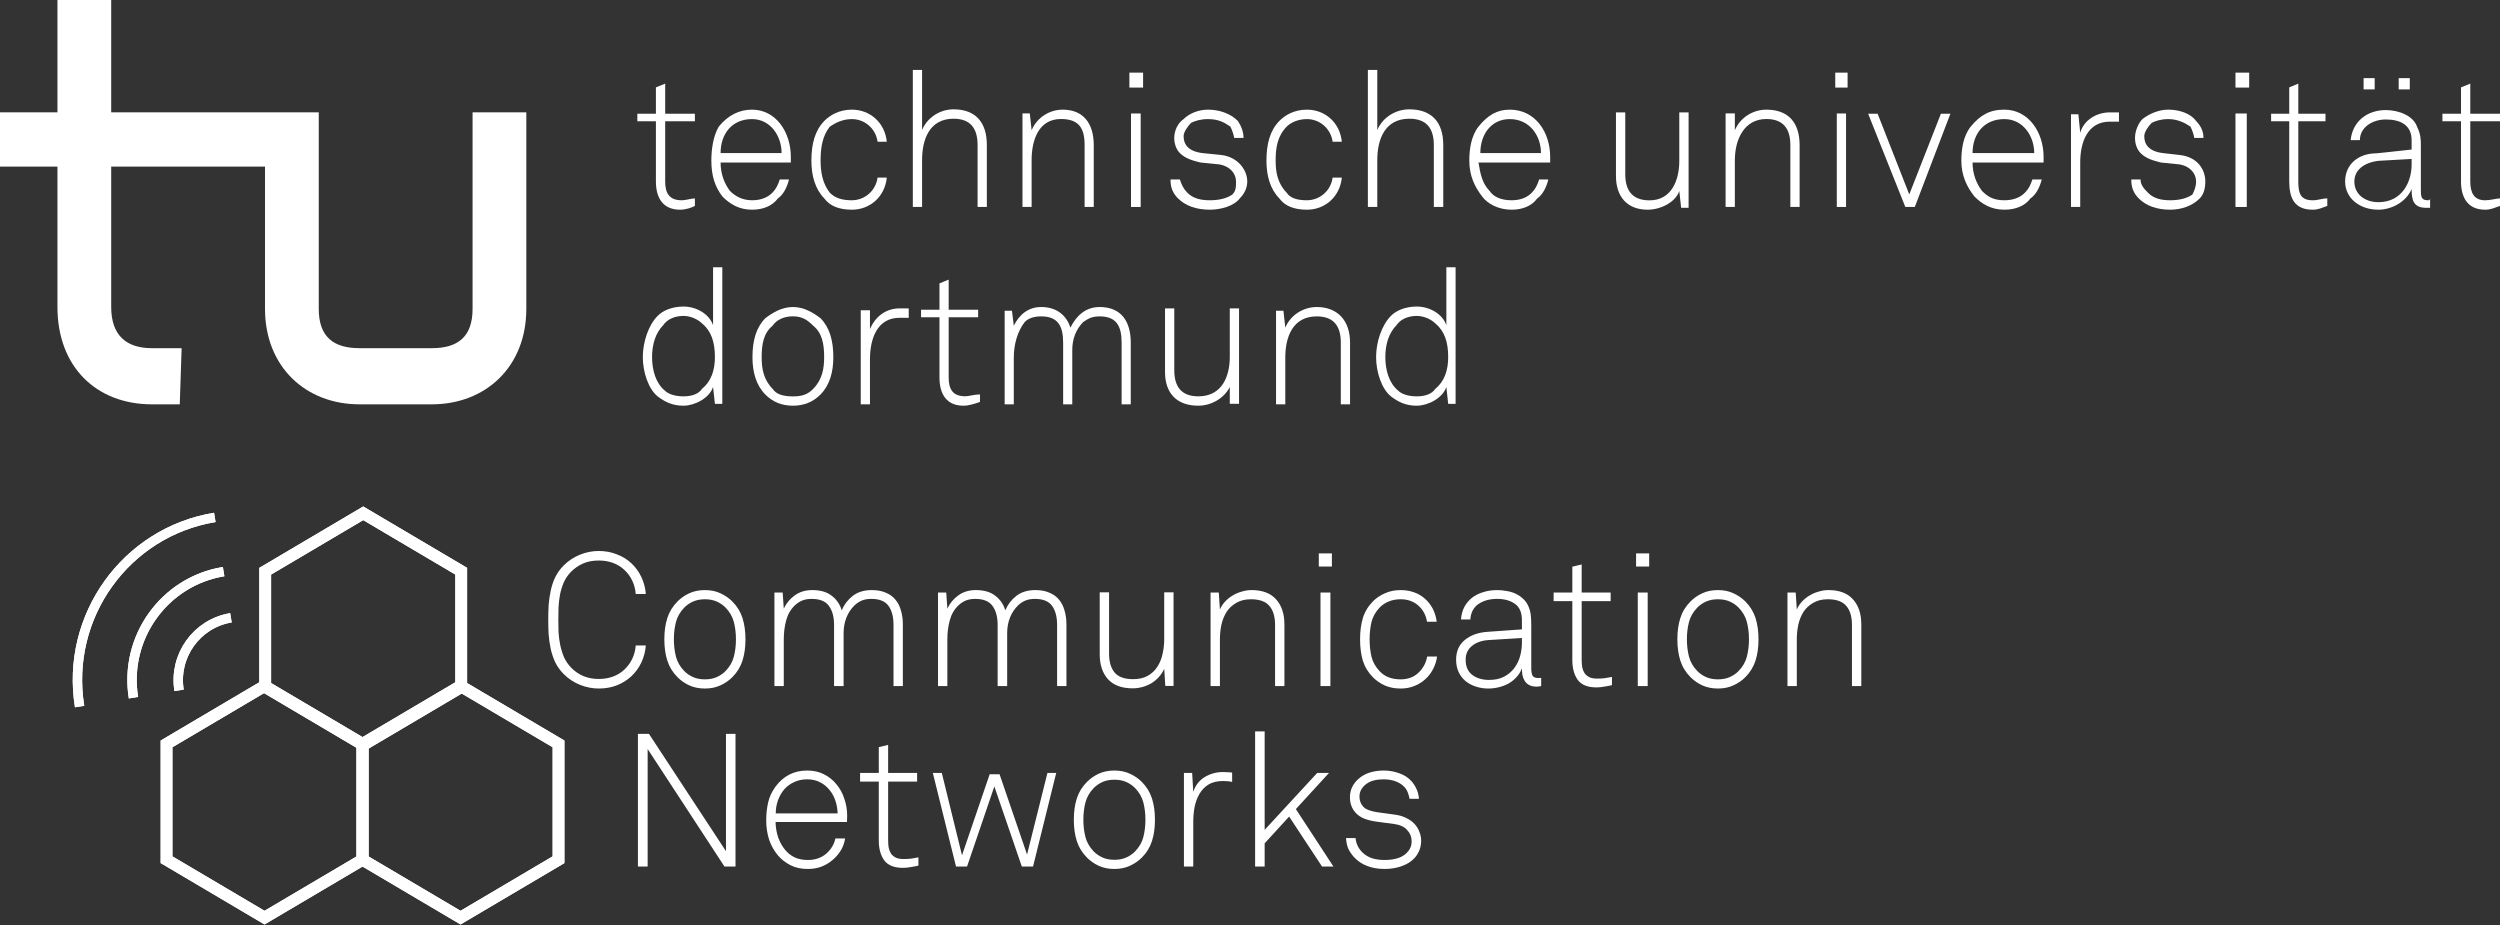 <?xml version="1.0" encoding="UTF-8" standalone="no"?>
<svg
   xmlns:dc="http://purl.org/dc/elements/1.1/"
   xmlns:cc="http://creativecommons.org/ns#"
   xmlns:rdf="http://www.w3.org/1999/02/22-rdf-syntax-ns#"
   xmlns:svg="http://www.w3.org/2000/svg"
   xmlns="http://www.w3.org/2000/svg"
   xmlns:sodipodi="http://sodipodi.sourceforge.net/DTD/sodipodi-0.dtd"
   xmlns:inkscape="http://www.inkscape.org/namespaces/inkscape"
   width="1824"
   height="675"
   overflow="hidden"
   version="1.1"
   id="svg89"
   sodipodi:docname="tudo_cn_2.svg"
   inkscape:version="1.0.2-2 (e86c870879, 2021-01-15)">
  <rect width="100%" height="100%" fill="#333333" stroke="none"/>
  <sodipodi:namedview
     pagecolor="#ffffff"
     bordercolor="#666666"
     borderopacity="1"
     objecttolerance="10"
     gridtolerance="10"
     guidetolerance="10"
     inkscape:pageopacity="0"
     inkscape:pageshadow="2"
     inkscape:window-width="3840"
     inkscape:window-height="2054"
     id="namedview91"
     showgrid="false"
     inkscape:zoom="1.3991228"
     inkscape:cx="526.50717"
     inkscape:cy="426.69029"
     inkscape:window-x="-11"
     inkscape:window-y="-11"
     inkscape:window-maximized="1"
     inkscape:current-layer="g87" />
  <defs
     id="defs5">
    <clipPath
       id="clip0">
      <rect
         x="218"
         y="1455"
         width="1824"
         height="675"
         id="rect2" />
    </clipPath>
  </defs>
  <g
     clip-path="url(#clip0)"
     transform="translate(-218 -1455)"
     id="g87">
    <path
       d="M339.5 2082.25 339.5 1997.75 411 1955.5 482.5 1997.75 482.5 2082.25 411 2124.5 339.5 2082.25Z"
       stroke="#FFFFFF"
       stroke-width="8.594"
       stroke-miterlimit="8"
       fill="none"
       fill-rule="evenodd"
       id="path9" />
    <path
       d="M411.5 1956.25 411.5 1871.75 483 1829.5 554.5 1871.75 554.5 1956.25 483 1998.5 411.5 1956.25Z"
       stroke="#FFFFFF"
       stroke-width="8.594"
       stroke-miterlimit="8"
       fill="none"
       fill-rule="evenodd"
       id="path11" />
    <path
       d="M482.5 2082.25 482.5 1997.75 554 1955.5 625.5 1997.75 625.5 2082.25 554 2124.5 482.5 2082.25Z"
       stroke="#FFFFFF"
       stroke-width="8.594"
       stroke-miterlimit="8"
       fill="none"
       fill-rule="evenodd"
       id="path13" />
    <path
       d="M315.382 1964.04C308.294 1920.36 337.74 1879.17 381.153 1872.04M348.656 1958.68C344.578 1933.55 361.521 1909.85 386.5 1905.75M276.079 1970.5C265.447 1904.98 309.617 1843.2 374.736 1832.5"
       stroke="#FFFFFF"
       stroke-width="6.875"
       stroke-miterlimit="8"
       fill="none"
       fill-rule="evenodd"
       id="path15" />
    <path
       d="m 689.196,1925.95 c -0.363,4.46 -1.454,8.6 -3.273,12.42 -1.818,3.82 -4.228,7.15 -7.229,9.97 -3,2.82 -6.546,5.05 -10.638,6.69 -4.001,1.54 -8.411,2.32 -13.23,2.32 -4.638,0 -9.229,-0.91 -13.776,-2.73 -4.455,-1.82 -8.365,-4.42 -11.73,-7.78 -2.636,-2.64 -4.727,-5.56 -6.273,-8.74 -1.455,-3.19 -2.546,-6.46 -3.274,-9.83 -0.727,-3.46 -1.227,-6.97 -1.5,-10.51 -0.182,-3.65 -0.273,-7.2 -0.273,-10.65 0,-3.46 0.091,-6.97 0.273,-10.52 0.273,-3.55 0.773,-7.05 1.5,-10.51 0.728,-3.46 1.819,-6.74 3.274,-9.83 1.546,-3.19 3.637,-6.1 6.273,-8.74 3.365,-3.37 7.275,-5.96 11.73,-7.78 4.547,-1.82 9.138,-2.73 13.776,-2.73 4.819,0 9.229,0.82 13.23,2.46 4.092,1.54 7.638,3.73 10.638,6.55 3.001,2.82 5.411,6.14 7.229,9.97 1.819,3.82 2.91,7.96 3.273,12.42 h -7.364 c -0.274,-3.55 -1.137,-6.83 -2.592,-9.83 -1.455,-3 -3.364,-5.6 -5.728,-7.78 -2.273,-2.19 -5.001,-3.87 -8.184,-5.05 -3.182,-1.19 -6.683,-1.78 -10.502,-1.78 -4.365,0 -8.184,0.73 -11.457,2.19 -3.274,1.45 -6.228,3.5 -8.865,6.14 -2.183,2.28 -3.91,4.82 -5.184,7.65 -1.181,2.82 -2.091,5.78 -2.727,8.87 -0.546,3 -0.909,6.1 -1.091,9.28 -0.091,3.1 -0.137,6.1 -0.137,9.02 0,2.91 0.046,5.96 0.137,9.14 0.182,3.1 0.591,6.19 1.227,9.29 0.637,3.09 1.546,6.05 2.728,8.87 1.273,2.82 3,5.37 5.183,7.65 5.365,5.55 12.093,8.33 20.186,8.33 3.819,0 7.32,-0.6 10.502,-1.78 3.183,-1.18 5.911,-2.87 8.184,-5.05 2.364,-2.19 4.273,-4.78 5.728,-7.78 1.455,-3.01 2.318,-6.28 2.592,-9.83 z m 72.702,-4.51 c 0,5.83 -0.726,11.01 -2.183,15.57 -1.451,4.55 -3.953,8.6 -7.499,12.15 -2.364,2.36 -5.228,4.32 -8.593,5.87 -3.273,1.54 -7.047,2.32 -11.32,2.32 -4.274,0 -8.093,-0.78 -11.457,-2.32 -3.274,-1.55 -6.092,-3.51 -8.456,-5.87 -3.546,-3.55 -6.047,-7.6 -7.502,-12.15 -1.455,-4.56 -2.182,-9.74 -2.182,-15.57 0,-5.82 0.727,-11.01 2.182,-15.56 1.455,-4.55 3.956,-8.6 7.502,-12.15 2.364,-2.37 5.182,-4.33 8.456,-5.87 3.364,-1.55 7.183,-2.33 11.457,-2.33 4.273,0 8.047,0.78 11.32,2.33 3.365,1.54 6.229,3.5 8.593,5.87 3.546,3.55 6.048,7.6 7.499,12.15 1.457,4.55 2.183,9.74 2.183,15.56 z m -6.954,0 c 0,-4.46 -0.5,-8.65 -1.501,-12.56 -1,-3.91 -3.045,-7.46 -6.137,-10.65 -1.819,-1.82 -3.955,-3.28 -6.411,-4.37 -2.454,-1.09 -5.319,-1.64 -8.592,-1.64 -3.274,0 -6.138,0.55 -8.593,1.64 -2.455,1.09 -4.591,2.55 -6.41,4.37 -3.092,3.19 -5.138,6.74 -6.138,10.65 -1,3.91 -1.5,8.1 -1.5,12.56 0,4.46 0.5,8.65 1.5,12.56 1,3.92 3.046,7.47 6.138,10.65 1.819,1.82 3.955,3.28 6.41,4.37 2.455,1.09 5.319,1.64 8.593,1.64 3.273,0 6.138,-0.55 8.592,-1.64 2.456,-1.09 4.592,-2.55 6.411,-4.37 3.092,-3.18 5.137,-6.73 6.137,-10.65 1.001,-3.91 1.501,-8.1 1.501,-12.56 z m 114.966,34.13 v -44.64 c 0,-5.92 -1.227,-10.56 -3.682,-13.93 -2.455,-3.37 -6.64,-5.05 -12.549,-5.05 -2.639,0 -4.958,0.41 -6.956,1.23 -1.909,0.82 -3.638,1.96 -5.182,3.41 -2.641,2.55 -4.638,5.56 -6.002,9.01 -1.363,3.46 -2.045,7.24 -2.045,11.34 v 38.63 h -6.956 v -44.64 c 0,-5.92 -1.277,-10.56 -3.819,-13.93 -2.455,-3.37 -6.64,-5.05 -12.548,-5.05 -2.641,0 -4.959,0.41 -6.956,1.23 -1.91,0.82 -3.639,1.96 -5.183,3.41 -3.094,2.92 -5.232,6.56 -6.41,10.93 -1.184,4.36 -1.773,9.01 -1.773,13.92 v 34.13 h -6.82 v -68.26 h 6.001 l 0.819,11.74 c 1.816,-3.91 4.5,-7.14 8.046,-9.69 3.547,-2.55 7.775,-3.83 12.685,-3.83 6.001,0 10.726,1.37 14.185,4.1 3.546,2.64 6.001,6.19 7.365,10.65 1.816,-4.28 4.501,-7.78 8.047,-10.51 3.634,-2.83 8.271,-4.24 13.912,-4.24 3.999,0 7.409,0.64 10.229,1.92 2.908,1.18 5.271,2.91 7.092,5.18 1.817,2.19 3.137,4.83 3.956,7.92 0.906,3.01 1.364,6.33 1.364,9.97 v 45.05 z m 119.343,0 v -44.64 c 0,-5.92 -1.227,-10.56 -3.683,-13.93 -2.455,-3.37 -6.639,-5.05 -12.548,-5.05 -2.64,0 -4.959,0.41 -6.956,1.23 -1.909,0.82 -3.638,1.96 -5.183,3.41 -2.64,2.55 -4.637,5.56 -6.001,9.01 -1.363,3.46 -2.046,7.24 -2.046,11.34 v 38.63 h -6.956 v -44.64 c 0,-5.92 -1.276,-10.56 -3.818,-13.93 -2.456,-3.37 -6.64,-5.05 -12.549,-5.05 -2.64,0 -4.958,0.41 -6.955,1.23 -1.91,0.82 -3.64,1.96 -5.184,3.41 -3.093,2.92 -5.231,6.56 -6.41,10.93 -1.183,4.36 -1.773,9.01 -1.773,13.92 v 34.13 h -6.82 v -68.26 h 6.002 l 0.818,11.74 c 1.817,-3.91 4.501,-7.14 8.047,-9.69 3.547,-2.55 7.774,-3.83 12.684,-3.83 6.002,0 10.726,1.37 14.185,4.1 3.546,2.64 6.001,6.19 7.365,10.65 1.817,-4.28 4.501,-7.78 8.047,-10.51 3.634,-2.83 8.272,-4.24 13.913,-4.24 3.999,0 7.408,0.64 10.229,1.92 2.908,1.18 5.27,2.91 7.092,5.18 1.817,2.19 3.137,4.83 3.956,7.92 0.906,3.01 1.364,6.33 1.364,9.97 v 45.05 z m 78.967,-0.13 -0.81,-12.43 c -1.01,2.19 -2.32,4.19 -3.96,6.01 -1.55,1.73 -3.37,3.23 -5.46,4.51 -2,1.18 -4.18,2.09 -6.54,2.73 -2.37,0.63 -4.73,0.95 -7.09,0.95 -7.92,0 -13.92,-2.23 -18.01,-6.69 -4,-4.46 -6,-10.56 -6,-18.29 v -45.06 h 6.82 v 44.65 c 0,6 1.36,10.65 4.09,13.92 2.73,3.19 7.23,4.78 13.5,4.78 4.18,0 7.73,-0.82 10.64,-2.46 2.91,-1.63 5.23,-3.82 6.96,-6.55 1.82,-2.73 3.09,-5.82 3.82,-9.28 0.82,-3.55 1.23,-7.19 1.23,-10.93 v -34.13 h 6.81 v 68.27 z m 80.07,0.13 v -44.64 c 0,-6.01 -1.37,-10.61 -4.1,-13.79 -2.72,-3.28 -7.22,-4.92 -13.5,-4.92 -4.18,0 -7.73,0.87 -10.64,2.6 -2.91,1.64 -5.27,3.82 -7.09,6.55 -1.73,2.73 -3,5.87 -3.82,9.42 -0.73,3.46 -1.09,7.01 -1.09,10.65 v 34.13 h -6.82 v -68.26 h 6 l 0.82,12.42 c 0.91,-2.18 2.18,-4.14 3.82,-5.87 1.64,-1.73 3.45,-3.18 5.45,-4.37 2.09,-1.27 4.32,-2.23 6.69,-2.86 2.36,-0.73 4.72,-1.1 7.09,-1.1 7.91,0 13.86,2.23 17.87,6.69 4.09,4.46 6.14,10.56 6.14,18.3 v 45.05 z m 31.91,-87.24 v -9.56 h 9.55 v 9.56 z m 1.23,87.24 v -68.26 h 7.23 v 68.26 z M 1266.5,1934 c -0.45,3.28 -1.45,6.37 -3,9.29 -1.45,2.82 -3.36,5.27 -5.73,7.37 -2.27,2.09 -4.95,3.73 -8.04,4.91 -3,1.19 -6.28,1.78 -9.82,1.78 -4.27,0 -8.09,-0.73 -11.46,-2.19 -3.36,-1.54 -6.23,-3.5 -8.59,-5.87 -3.55,-3.55 -6.05,-7.6 -7.5,-12.15 -1.37,-4.64 -2.05,-9.87 -2.05,-15.7 0,-5.82 0.68,-11.01 2.05,-15.56 1.45,-4.64 3.95,-8.74 7.5,-12.29 2.36,-2.37 5.23,-4.28 8.59,-5.73 3.37,-1.55 7.19,-2.33 11.46,-2.33 3.54,0 6.82,0.55 9.82,1.64 3.09,1.09 5.77,2.69 8.04,4.78 2.28,2 4.14,4.42 5.6,7.24 1.45,2.82 2.41,5.96 2.86,9.42 h -7.09 c -0.73,-4.74 -2.82,-8.65 -6.28,-11.74 -3.45,-3.1 -7.77,-4.65 -12.95,-4.65 -3.28,0 -6.18,0.55 -8.73,1.64 -2.46,1 -4.59,2.41 -6.41,4.23 -3.09,3.19 -5.14,6.79 -6.14,10.79 -0.91,3.91 -1.36,8.1 -1.36,12.56 0,4.46 0.45,8.69 1.36,12.7 1,4 3.05,7.6 6.14,10.78 3.64,3.83 8.68,5.74 15.14,5.74 5.27,0 9.59,-1.6 12.95,-4.78 3.46,-3.28 5.6,-7.24 6.41,-11.88 z m 75.94,21.57 c -0.82,0.19 -1.36,0.28 -1.64,0.28 -0.27,0.09 -0.82,0.13 -1.63,0.13 -2.1,0 -3.87,-0.36 -5.32,-1.09 -1.37,-0.73 -2.46,-1.68 -3.28,-2.87 -0.81,-1.27 -1.41,-2.68 -1.77,-4.23 -0.27,-1.64 -0.41,-3.37 -0.41,-5.19 -0.91,2.46 -2.23,4.6 -3.95,6.42 -1.64,1.82 -3.55,3.37 -5.73,4.64 -2.18,1.18 -4.55,2.1 -7.1,2.73 -2.54,0.64 -5.13,0.96 -7.77,0.96 -3.27,0 -6.37,-0.5 -9.27,-1.5 -2.82,-0.91 -5.32,-2.28 -7.51,-4.1 -2.09,-1.82 -3.73,-4 -4.91,-6.55 -1.18,-2.64 -1.77,-5.6 -1.77,-8.88 0,-6.1 2.09,-10.87 6.27,-14.33 4.28,-3.55 9.83,-5.56 16.64,-6.01 l 25.1,-1.78 v -6.68 c 0,-5.65 -1.73,-9.65 -5.18,-12.02 -3.37,-2.37 -7.64,-3.55 -12.82,-3.55 -5.46,0 -10.01,1.23 -13.64,3.69 -3.64,2.45 -5.64,6.23 -6,11.33 h -6.82 c 0.27,-3.46 1.09,-6.51 2.45,-9.15 1.45,-2.64 3.32,-4.87 5.59,-6.69 2.37,-1.82 5.09,-3.18 8.19,-4.09 3.09,-1 6.5,-1.51 10.23,-1.51 2.27,0 4.59,0.23 6.95,0.69 2.37,0.36 4.59,1.04 6.69,2.04 2.09,1.01 3.95,2.33 5.59,3.96 1.64,1.55 2.91,3.51 3.82,5.87 0.82,2.1 1.31,4.24 1.5,6.42 0.18,2.19 0.27,4.42 0.27,6.69 v 31.13 c 0,2.37 0.27,4.19 0.82,5.46 0.63,1.27 2.13,1.91 4.5,1.91 0.82,0 1.45,-0.04 1.91,-0.13 z m -14.05,-35.08 -24.41,1.5 c -5.1,0.36 -9.14,1.82 -12.14,4.37 -3,2.45 -4.5,5.78 -4.5,9.96 0,4.92 1.59,8.6 4.77,11.06 3.27,2.46 7.37,3.69 12.28,3.69 4.27,0 7.91,-0.78 10.91,-2.32 3.09,-1.64 5.59,-3.73 7.5,-6.28 1.91,-2.55 3.32,-5.42 4.23,-8.6 0.9,-3.28 1.36,-6.56 1.36,-9.83 z m 65.69,34.4 c -1.91,0.46 -3.82,0.82 -5.73,1.09 -1.81,0.37 -3.68,0.55 -5.59,0.55 -6.36,0 -10.91,-1.82 -13.64,-5.46 -2.63,-3.73 -3.95,-8.56 -3.95,-14.47 v -43.01 h -13.64 v -6.28 h 13.64 v -18.84 l 6.82,-1.64 v 20.48 h 21.14 v 6.28 h -21.14 v 42.73 c 0,2.01 0.13,3.87 0.41,5.6 0.36,1.64 0.95,3.1 1.77,4.37 0.91,1.18 2.09,2.14 3.55,2.87 1.45,0.63 3.32,0.95 5.59,0.95 1.82,0 3.59,-0.09 5.32,-0.27 1.82,-0.27 3.64,-0.59 5.45,-0.96 z m 17.61,-86.56 v -9.56 h 9.55 v 9.56 z m 1.23,87.24 v -68.26 h 7.23 v 68.26 z m 88.08,-34.13 c 0,5.83 -0.73,11.01 -2.18,15.57 -1.46,4.55 -3.96,8.6 -7.5,12.15 -2.37,2.36 -5.23,4.32 -8.6,5.87 -3.27,1.54 -7.05,2.32 -11.32,2.32 -4.27,0 -8.09,-0.78 -11.45,-2.32 -3.28,-1.55 -6.1,-3.51 -8.46,-5.87 -3.55,-3.55 -6.05,-7.6 -7.5,-12.15 -1.46,-4.56 -2.18,-9.74 -2.18,-15.57 0,-5.82 0.72,-11.01 2.18,-15.56 1.45,-4.55 3.95,-8.6 7.5,-12.15 2.36,-2.37 5.18,-4.33 8.46,-5.87 3.36,-1.55 7.18,-2.33 11.45,-2.33 4.27,0 8.05,0.78 11.32,2.33 3.37,1.54 6.23,3.5 8.6,5.87 3.54,3.55 6.04,7.6 7.5,12.15 1.45,4.55 2.18,9.74 2.18,15.56 z m -6.96,0 c 0,-4.46 -0.5,-8.65 -1.5,-12.56 -1,-3.91 -3.04,-7.46 -6.13,-10.65 -1.82,-1.82 -3.96,-3.28 -6.41,-4.37 -2.46,-1.09 -5.32,-1.64 -8.6,-1.64 -3.27,0 -6.14,0.55 -8.59,1.64 -2.46,1.09 -4.59,2.55 -6.41,4.37 -3.09,3.19 -5.14,6.74 -6.14,10.65 -1,3.91 -1.5,8.1 -1.5,12.56 0,4.46 0.5,8.65 1.5,12.56 1,3.92 3.05,7.47 6.14,10.65 1.82,1.82 3.95,3.28 6.41,4.37 2.45,1.09 5.32,1.64 8.59,1.64 3.28,0 6.14,-0.55 8.6,-1.64 2.45,-1.09 4.59,-2.55 6.41,-4.37 3.09,-3.18 5.13,-6.73 6.13,-10.65 1,-3.91 1.5,-8.1 1.5,-12.56 z m 75.14,34.13 v -44.64 c 0,-6.01 -1.36,-10.61 -4.09,-13.79 -2.73,-3.28 -7.23,-4.92 -13.5,-4.92 -4.19,0 -7.73,0.87 -10.64,2.6 -2.91,1.64 -5.28,3.82 -7.09,6.55 -1.73,2.73 -3.01,5.87 -3.82,9.42 -0.73,3.46 -1.09,7.01 -1.09,10.65 v 34.13 h -6.82 v -68.26 h 6 l 0.82,12.42 c 0.91,-2.18 2.18,-4.14 3.81,-5.87 1.64,-1.73 3.46,-3.18 5.46,-4.37 2.09,-1.27 4.32,-2.23 6.68,-2.86 2.37,-0.73 4.73,-1.1 7.1,-1.1 7.91,0 13.86,2.23 17.86,6.69 4.09,4.46 6.14,10.56 6.14,18.3 v 45.05 z m -822.605,131.66 -56.057,-85.74 v 85.74 h -7.092 v -96.8 h 8.047 l 56.193,85.6 v -85.6 h 6.956 v 96.8 z m 89.374,-32.5 h -52.102 c 0.093,4.01 0.73,7.78 1.91,11.33 1.276,3.46 3,6.51 5.182,9.15 1.91,2.28 4.185,4.05 6.82,5.33 2.728,1.27 5.957,1.91 9.684,1.91 6.094,0 11.048,-2.01 14.866,-6.01 1.277,-1.27 2.319,-2.69 3.137,-4.23 0.911,-1.55 1.593,-3.37 2.046,-5.46 h 7.093 c -0.453,2.91 -1.364,5.59 -2.728,8.05 -1.364,2.37 -3.001,4.46 -4.91,6.28 -2.455,2.46 -5.363,4.42 -8.729,5.87 -3.274,1.37 -6.864,2.05 -10.775,2.05 -4.91,0 -9.138,-0.91 -12.685,-2.73 -3.546,-1.82 -6.547,-4.14 -9.001,-6.96 -2.816,-3.28 -4.998,-7.1 -6.547,-11.47 -1.452,-4.46 -2.182,-9.29 -2.182,-14.47 0,-4.37 0.457,-8.6 1.363,-12.7 0.911,-4.1 2.684,-7.96 5.32,-11.61 5.82,-7.91 13.551,-11.87 23.186,-11.87 4.638,0 8.729,0.91 12.275,2.73 3.639,1.82 6.683,4.27 9.139,7.37 2.548,3 4.457,6.51 5.728,10.51 1.364,4.01 2.046,8.15 2.046,12.43 z m -6.82,-6.28 c -0.087,-3.28 -0.633,-6.37 -1.637,-9.28 -0.998,-3.01 -2.455,-5.65 -4.364,-7.92 -1.909,-2.37 -4.228,-4.23 -6.956,-5.6 -2.728,-1.36 -5.816,-2.05 -9.275,-2.05 -3.546,0 -6.727,0.69 -9.547,2.05 -2.816,1.28 -5.227,3.05 -7.229,5.33 -1.91,2.27 -3.41,4.91 -4.501,7.91 -1.091,3.01 -1.637,6.19 -1.637,9.56 z m 58.946,38.09 c -1.91,0.46 -3.819,0.82 -5.729,1.1 -1.817,0.36 -3.682,0.54 -5.592,0.54 -6.362,0 -10.911,-1.82 -13.639,-5.46 -2.635,-3.73 -3.955,-8.56 -3.955,-14.47 v -43.01 h -13.639 v -6.28 h 13.639 v -18.84 l 6.819,-1.64 v 20.48 h 21.141 v 6.28 h -21.141 v 42.74 c 0,2 0.136,3.86 0.409,5.59 0.366,1.64 0.955,3.1 1.773,4.37 0.911,1.18 2.095,2.14 3.547,2.87 1.456,0.64 3.322,0.95 5.592,0.95 1.821,0 3.594,-0.09 5.319,-0.27 1.822,-0.27 3.639,-0.59 5.456,-0.95 z m 83.627,0.69 h -8.183 l -20.05,-58.44 -19.913,58.44 h -8.047 l -16.913,-68.27 h 6.547 l 14.73,60.07 20.186,-59.11 h 7.229 l 20.05,58.57 14.866,-59.53 h 6.411 z m 88.948,-34.14 c 0,5.83 -0.72,11.02 -2.18,15.57 -1.45,4.55 -3.95,8.6 -7.5,12.15 -2.36,2.36 -5.23,4.32 -8.59,5.87 -3.28,1.55 -7.05,2.32 -11.32,2.32 -4.28,0 -8.09,-0.77 -11.46,-2.32 -3.27,-1.55 -6.09,-3.51 -8.46,-5.87 -3.54,-3.55 -6.04,-7.6 -7.5,-12.15 -1.45,-4.55 -2.18,-9.74 -2.18,-15.57 0,-5.82 0.73,-11.01 2.18,-15.56 1.46,-4.55 3.96,-8.6 7.5,-12.15 2.37,-2.37 5.19,-4.33 8.46,-5.87 3.37,-1.55 7.18,-2.32 11.46,-2.32 4.27,0 8.04,0.77 11.32,2.32 3.36,1.54 6.23,3.5 8.59,5.87 3.55,3.55 6.05,7.6 7.5,12.15 1.46,4.55 2.18,9.74 2.18,15.56 z m -6.95,0 c 0,-4.46 -0.5,-8.64 -1.5,-12.56 -1,-3.91 -3.05,-7.46 -6.14,-10.65 -1.82,-1.82 -3.96,-3.27 -6.41,-4.37 -2.46,-1.09 -5.32,-1.63 -8.59,-1.63 -3.28,0 -6.14,0.54 -8.6,1.63 -2.45,1.1 -4.58,2.55 -6.41,4.37 -3.08,3.19 -5.13,6.74 -6.13,10.65 -1,3.92 -1.5,8.1 -1.5,12.56 0,4.46 0.5,8.65 1.5,12.56 1,3.92 3.05,7.47 6.13,10.65 1.83,1.82 3.96,3.28 6.41,4.37 2.46,1.09 5.32,1.64 8.6,1.64 3.27,0 6.13,-0.55 8.59,-1.64 2.45,-1.09 4.59,-2.55 6.41,-4.37 3.09,-3.18 5.14,-6.73 6.14,-10.65 1,-3.91 1.5,-8.1 1.5,-12.56 z m 63.27,-27.58 c -1.09,-0.27 -2.23,-0.45 -3.41,-0.54 -1.09,-0.09 -2.18,-0.14 -3.27,-0.14 -4.28,0 -7.82,0.87 -10.64,2.6 -2.73,1.73 -4.91,4 -6.54,6.82 -1.64,2.82 -2.82,6.01 -3.55,9.56 -0.64,3.55 -0.96,7.1 -0.96,10.65 v 32.77 h -6.81 v -68.27 h 6 l 0.81,13.79 c 1.55,-4.73 4.32,-8.33 8.32,-10.79 4.1,-2.45 8.55,-3.68 13.37,-3.68 1.09,0 2.18,0.04 3.27,0.14 1.18,0 2.32,0.09 3.41,0.27 z m 65.59,61.72 -24.01,-36.46 -17.86,19.53 v 16.93 h -6.96 v -98.58 h 6.96 v 71.82 l 38.32,-41.51 h 8.6 l -24.15,26.35 27.42,41.92 z m 72.32,-18.98 c 0,4.82 -1.55,9.01 -4.64,12.56 -2.45,2.73 -5.64,4.78 -9.54,6.14 -3.82,1.37 -8.01,2.05 -12.55,2.05 -4.64,0 -8.87,-0.73 -12.69,-2.18 -3.82,-1.46 -7.04,-3.65 -9.68,-6.56 -1.91,-2.18 -3.32,-4.32 -4.23,-6.41 -0.82,-2.1 -1.32,-4.56 -1.5,-7.38 h 6.96 c 0.36,4.01 2.04,7.51 5.04,10.52 2,1.91 4.37,3.32 7.1,4.23 2.72,0.82 5.72,1.23 9,1.23 3.54,0 6.68,-0.41 9.41,-1.23 2.73,-0.82 4.95,-2.1 6.68,-3.82 1.27,-1.28 2.18,-2.55 2.73,-3.83 0.63,-1.27 0.95,-2.91 0.95,-4.91 0,-3.1 -1.09,-5.78 -3.27,-8.06 -2.09,-2.36 -5.18,-3.82 -9.27,-4.37 l -13.23,-1.77 c -2.82,-0.37 -5.64,-1.05 -8.46,-2.05 -2.73,-1 -5.05,-2.59 -6.96,-4.78 -2.54,-3 -3.81,-6.6 -3.81,-10.78 0,-2.73 0.49,-5.19 1.5,-7.38 1.09,-2.27 2.54,-4.23 4.36,-5.87 2.46,-2.27 5.27,-3.91 8.46,-4.91 3.27,-1 6.68,-1.5 10.23,-1.5 4.09,0 7.95,0.68 11.59,2.04 3.63,1.28 6.63,3.28 9,6.01 1.55,1.82 2.77,3.82 3.68,6.01 0.91,2.18 1.41,4.37 1.5,6.55 h -6.82 c -0.18,-1.09 -0.54,-2.41 -1.09,-3.96 -0.45,-1.54 -1.22,-2.96 -2.32,-4.23 -1.54,-1.82 -3.63,-3.28 -6.27,-4.37 -2.64,-1.09 -5.73,-1.64 -9.27,-1.64 -5.28,0 -9.37,1.05 -12.28,3.14 -3.55,2.55 -5.32,5.69 -5.32,9.42 0,2.92 0.91,5.37 2.73,7.38 1.82,2 5.32,3.36 10.5,4.09 l 12.96,1.78 c 3.18,0.45 5.95,1.32 8.32,2.59 2.36,1.18 4.31,2.64 5.86,4.37 1.55,1.73 2.68,3.64 3.41,5.73 0.82,2.01 1.23,4.05 1.23,6.15 z"
       fill="#ffffff"
       fill-rule="evenodd"
       id="path17"
       style="opacity:1;stroke:none;stroke-width:0;stroke-miterlimit:4;stroke-dasharray:none;stroke-opacity:1" />
    <path
       d="M339.5 2082.25 339.5 1997.75 411 1955.5 482.5 1997.75 482.5 2082.25 411 2124.5 339.5 2082.25Z"
       stroke="#FFFFFF"
       stroke-width="8.594"
       stroke-miterlimit="8"
       fill="none"
       fill-rule="evenodd"
       id="path19" />
    <path
       d="M411.5 1956.25 411.5 1871.75 483 1829.5 554.5 1871.75 554.5 1956.25 483 1998.5 411.5 1956.25Z"
       stroke="#FFFFFF"
       stroke-width="8.594"
       stroke-miterlimit="8"
       fill="none"
       fill-rule="evenodd"
       id="path21" />
    <path
       d="M482.5 2082.25 482.5 1997.75 554 1955.5 625.5 1997.75 625.5 2082.25 554 2124.5 482.5 2082.25Z"
       stroke="#FFFFFF"
       stroke-width="8.594"
       stroke-miterlimit="8"
       fill="none"
       fill-rule="evenodd"
       id="path23" />
    <path
       d="M315.382 1964.04C308.294 1920.36 337.74 1879.17 381.153 1872.04M348.656 1958.68C344.578 1933.55 361.521 1909.85 386.5 1905.75M276.079 1970.5C265.447 1904.98 309.617 1843.2 374.736 1832.5"
       stroke="#FFFFFF"
       stroke-width="6.875"
       stroke-miterlimit="8"
       fill="none"
       fill-rule="evenodd"
       id="path25" />
    <path
       d="M714.161 1608C701.968 1608 696.548 1599.76 696.548 1587.4 696.548 1543.46 696.548 1543.46 696.548 1543.46 683 1543.46 683 1543.46 683 1543.46 683 1537.97 683 1537.97 683 1537.97 696.548 1537.97 696.548 1537.97 696.548 1537.97 696.548 1518.75 696.548 1518.75 696.548 1518.75 703.323 1516 703.323 1516 703.323 1516 703.323 1537.97 703.323 1537.97 703.323 1537.97 725 1537.97 725 1537.97 725 1537.97 725 1543.46 725 1543.46 725 1543.46 703.323 1543.46 703.323 1543.46 703.323 1543.46 703.323 1587.4 703.323 1587.4 703.323 1587.4 703.323 1595.64 706.032 1601.13 715.516 1601.13 718.226 1601.13 722.29 1599.76 725 1599.76 725 1605.25 725 1605.25 725 1605.25 722.29 1606.63 718.226 1608 714.161 1608"
       fill="#FFFFFF"
       fill-rule="evenodd"
       id="path27" />
    <path
       d="M766.674 1541.89C751.837 1541.89 743.744 1552.91 743.744 1566.68 788.256 1566.68 788.256 1566.68 788.256 1566.68 788.256 1554.28 780.163 1541.89 766.674 1541.89M795 1573.57C743.744 1573.57 743.744 1573.57 743.744 1573.57 743.744 1581.83 746.442 1588.72 750.488 1594.23 754.535 1598.36 759.93 1601.11 766.674 1601.11 772.07 1601.11 777.465 1599.74 781.512 1595.6 784.209 1592.85 785.558 1590.09 786.907 1585.96 793.651 1585.96 793.651 1585.96 793.651 1585.96 792.302 1591.47 789.605 1596.98 785.558 1599.74 781.512 1605.25 774.768 1608 766.674 1608 757.233 1608 750.488 1603.87 745.093 1598.36 739.698 1591.47 737 1583.21 737 1572.19 737 1563.92 738.349 1554.28 742.395 1547.4 749.14 1539.13 757.233 1535 766.674 1535 784.209 1535 795 1551.53 795 1569.43 795 1570.81 795 1572.19 795 1573.57"
       fill="#FFFFFF"
       fill-rule="evenodd"
       id="path29" />
    <path
       d="M839.512 1608C830.122 1608 823.414 1605.25 819.39 1599.74 812.683 1592.85 810 1583.21 810 1572.19 810 1559.79 812.683 1550.15 819.39 1543.26 823.414 1539.13 830.122 1535 839.512 1535 852.927 1535 863.658 1544.64 865 1558.42 858.293 1558.42 858.293 1558.42 858.293 1558.42 856.951 1548.77 848.902 1541.89 839.512 1541.89 832.805 1541.89 827.439 1544.64 823.414 1547.4 818.049 1554.28 816.707 1562.55 816.707 1572.19 816.707 1580.45 818.049 1588.72 823.414 1595.6 827.439 1599.74 832.805 1601.11 839.512 1601.11 848.902 1601.11 856.951 1594.23 858.293 1584.58 865 1584.58 865 1584.58 865 1584.58 863.658 1598.36 852.927 1608 839.512 1608"
       fill="#FFFFFF"
       fill-rule="evenodd"
       id="path31" />
    <path
       d="M931.25 1606C931.25 1560.79 931.25 1560.79 931.25 1560.79 931.25 1548.47 925.85 1541.62 913.7 1541.62 896.15 1541.62 890.75 1556.68 890.75 1571.75 890.75 1606 890.75 1606 890.75 1606 884 1606 884 1606 884 1606 884 1506 884 1506 884 1506 890.75 1506 890.75 1506 890.75 1506 890.75 1549.84 890.75 1549.84 890.75 1549.84 894.8 1540.25 904.25 1534.77 913.7 1534.77 929.9 1534.77 938 1544.36 938 1560.79 938 1606 938 1606 938 1606L931.25 1606Z"
       fill="#FFFFFF"
       fill-rule="evenodd"
       id="path33" />
    <path
       d="M1009.33 1606C1009.33 1560.94 1009.33 1560.94 1009.33 1560.94 1009.33 1548.65 1005.33 1541.83 992 1541.83 976 1541.83 970.667 1556.85 970.667 1571.87 970.667 1606 970.667 1606 970.667 1606 964 1606 964 1606 964 1606 964 1537.73 964 1537.73 964 1537.73 969.333 1537.73 969.333 1537.73 969.333 1537.73 970.667 1550.02 970.667 1550.02 970.667 1550.02 974.667 1540.46 984 1535 993.333 1535 1008 1535 1016 1544.56 1016 1560.94 1016 1606 1016 1606 1016 1606L1009.33 1606Z"
       fill="#FFFFFF"
       fill-rule="evenodd"
       id="path35" />
    <path
       d="M1043.18 1537.8 1050.24 1537.8 1050.24 1606 1043.18 1606 1043.18 1537.8ZM1042 1508 1052 1508 1052 1518.89 1042 1518.89 1042 1508Z"
       fill="#FFFFFF"
       fill-rule="evenodd"
       id="path37" />
    <path
       d="M1122.54 1599.74C1118.44 1605.25 1108.88 1608 1100.68 1608 1091.12 1608 1082.93 1605.25 1077.46 1599.74 1073.37 1595.6 1072 1591.47 1072 1585.96 1078.83 1585.96 1078.83 1585.96 1078.83 1585.96 1080.2 1590.09 1081.56 1592.85 1084.29 1595.6 1088.39 1599.74 1093.85 1601.11 1100.68 1601.11 1107.51 1601.11 1112.98 1599.74 1117.07 1596.98 1119.8 1594.23 1119.8 1591.47 1119.8 1587.34 1119.8 1581.83 1115.71 1576.32 1107.51 1574.94 1093.85 1573.57 1093.85 1573.57 1093.85 1573.57 1088.39 1572.19 1082.93 1570.81 1078.83 1566.68 1076.1 1563.92 1074.73 1559.79 1074.73 1555.66 1074.73 1550.15 1077.46 1544.64 1081.56 1541.89 1085.66 1537.75 1092.49 1535 1099.32 1535 1107.51 1535 1115.71 1537.75 1121.17 1543.26 1123.9 1547.4 1125.27 1551.53 1125.27 1555.66 1118.44 1555.66 1118.44 1555.66 1118.44 1555.66 1118.44 1554.28 1117.07 1550.15 1115.71 1547.4 1111.61 1544.64 1107.51 1541.89 1099.32 1541.89 1093.85 1541.89 1089.76 1543.26 1087.02 1544.64 1084.29 1547.4 1081.56 1551.53 1081.56 1554.28 1081.56 1559.79 1084.29 1565.3 1095.22 1566.68 1108.88 1568.06 1108.88 1568.06 1108.88 1568.06 1121.17 1569.43 1128 1579.08 1128 1587.34 1128 1592.85 1125.27 1596.98 1122.54 1599.74"
       fill="#FFFFFF"
       fill-rule="evenodd"
       id="path39" />
    <path
       d="M1171.51 1608C1162.12 1608 1155.41 1605.25 1151.39 1599.74 1144.68 1592.85 1142 1583.21 1142 1572.19 1142 1559.79 1144.68 1550.15 1151.39 1543.26 1155.41 1539.13 1162.12 1535 1171.51 1535 1184.93 1535 1195.66 1544.64 1197 1558.42 1190.29 1558.42 1190.29 1558.42 1190.29 1558.42 1188.95 1548.77 1180.9 1541.89 1171.51 1541.89 1164.8 1541.89 1159.44 1544.64 1156.76 1547.4 1150.05 1554.28 1148.71 1562.55 1148.71 1572.19 1148.71 1580.45 1150.05 1588.72 1156.76 1595.6 1159.44 1599.74 1164.8 1601.11 1171.51 1601.11 1180.9 1601.11 1188.95 1594.23 1190.29 1584.58 1197 1584.58 1197 1584.58 1197 1584.58 1195.66 1598.36 1184.93 1608 1171.51 1608"
       fill="#FFFFFF"
       fill-rule="evenodd"
       id="path41" />
    <path
       d="M1264.12 1606C1264.12 1560.79 1264.12 1560.79 1264.12 1560.79 1264.12 1548.47 1258.62 1541.62 1246.25 1541.62 1228.37 1541.62 1222.87 1556.68 1222.87 1571.75 1222.87 1606 1222.87 1606 1222.87 1606 1216 1606 1216 1606 1216 1606 1216 1506 1216 1506 1216 1506 1222.87 1506 1222.87 1506 1222.87 1506 1222.87 1549.84 1222.87 1549.84 1222.87 1549.84 1227 1540.25 1236.62 1534.77 1246.25 1534.77 1262.75 1534.77 1271 1544.36 1271 1560.79 1271 1606 1271 1606 1271 1606L1264.12 1606Z"
       fill="#FFFFFF"
       fill-rule="evenodd"
       id="path43" />
    <path
       d="M1319.5 1541.89C1306.09 1541.89 1298.05 1552.91 1298.05 1566.68 1342.3 1566.68 1342.3 1566.68 1342.3 1566.68 1342.3 1554.28 1334.25 1541.89 1319.5 1541.89M1349 1573.57C1296.7 1573.57 1296.7 1573.57 1296.7 1573.57 1298.05 1581.83 1299.39 1588.72 1304.75 1594.23 1307.43 1598.36 1312.8 1601.11 1320.84 1601.11 1326.2 1601.11 1331.57 1599.74 1335.59 1595.6 1338.27 1592.85 1339.61 1590.09 1340.95 1585.96 1347.66 1585.96 1347.66 1585.96 1347.66 1585.96 1346.32 1591.47 1343.64 1596.98 1339.61 1599.74 1335.59 1605.25 1328.89 1608 1320.84 1608 1311.45 1608 1303.41 1603.87 1299.39 1598.36 1294.02 1591.47 1290 1583.21 1290 1572.19 1290 1563.92 1291.34 1554.28 1296.7 1547.4 1303.41 1539.13 1310.11 1535 1319.5 1535 1338.27 1535 1349 1551.53 1349 1569.43 1349 1570.81 1349 1572.19 1349 1573.57"
       fill="#FFFFFF"
       fill-rule="evenodd"
       id="path45" />
    <path
       d="M1444.56 1606.63C1443.21 1594.35 1443.21 1594.35 1443.21 1594.35 1440.49 1602.54 1429.62 1608 1420.1 1608 1405.15 1608 1397 1598.44 1397 1583.42 1397 1537 1397 1537 1397 1537 1403.79 1537 1403.79 1537 1403.79 1537 1403.79 1582.06 1403.79 1582.06 1403.79 1582.06 1403.79 1594.35 1409.23 1601.17 1421.46 1601.17 1437.77 1601.17 1443.21 1586.15 1443.21 1572.5 1443.21 1537 1443.21 1537 1443.21 1537 1450 1537 1450 1537 1450 1537 1450 1606.63 1450 1606.63 1450 1606.63L1444.56 1606.63Z"
       fill="#FFFFFF"
       fill-rule="evenodd"
       id="path47" />
    <path
       d="M1524.25 1606C1524.25 1560.94 1524.25 1560.94 1524.25 1560.94 1524.25 1548.65 1518.85 1541.83 1506.7 1541.83 1490.5 1541.83 1483.75 1556.85 1483.75 1571.87 1483.75 1606 1483.75 1606 1483.75 1606 1477 1606 1477 1606 1477 1606 1477 1537.73 1477 1537.73 1477 1537.73 1483.75 1537.73 1483.75 1537.73 1483.75 1537.73 1483.75 1550.02 1483.75 1550.02 1483.75 1550.02 1487.8 1540.46 1497.25 1535 1506.7 1535 1522.9 1535 1531 1544.56 1531 1560.94 1531 1606 1531 1606 1531 1606L1524.25 1606Z"
       fill="#FFFFFF"
       fill-rule="evenodd"
       id="path49" />
    <path
       d="M1558.12 1537.8 1564.88 1537.8 1564.88 1606 1558.12 1606 1558.12 1537.8ZM1557 1508 1566 1508 1566 1518.89 1557 1518.89 1557 1508Z"
       fill="#FFFFFF"
       fill-rule="evenodd"
       id="path51" />
    <path
       d="M1615.04 1606 1608.12 1606 1581 1538 1587.92 1538 1611 1596.86 1634.08 1538 1641 1538 1615.04 1606Z"
       fill="#FFFFFF"
       fill-rule="evenodd"
       id="path53" />
    <path
       d="M1680.36 1541.89C1665.36 1541.89 1657.18 1552.91 1657.18 1566.68 1702.18 1566.68 1702.18 1566.68 1702.18 1566.68 1702.18 1554.28 1694 1541.89 1680.36 1541.89M1709 1573.57C1657.18 1573.57 1657.18 1573.57 1657.18 1573.57 1657.18 1581.83 1659.91 1588.72 1664 1594.23 1668.09 1598.36 1672.18 1601.11 1680.36 1601.11 1685.82 1601.11 1691.27 1599.74 1695.36 1595.6 1698.09 1592.85 1699.45 1590.09 1700.82 1585.96 1707.64 1585.96 1707.64 1585.96 1707.64 1585.96 1706.27 1591.47 1703.55 1596.98 1699.45 1599.74 1695.36 1605.25 1688.55 1608 1680.36 1608 1670.82 1608 1664 1603.87 1658.55 1598.36 1653.09 1591.47 1649 1583.21 1649 1572.19 1649 1563.92 1650.36 1554.28 1655.82 1547.4 1662.64 1539.13 1669.45 1535 1680.36 1535 1698.09 1535 1709 1551.53 1709 1569.43 1709 1570.81 1709 1572.19 1709 1573.57"
       fill="#FFFFFF"
       fill-rule="evenodd"
       id="path55" />
    <path
       d="M1757.27 1543.76C1741.12 1543.76 1735.73 1558.65 1735.73 1573.53 1735.73 1606 1735.73 1606 1735.73 1606 1729 1606 1729 1606 1729 1606 1729 1538.35 1729 1538.35 1729 1538.35 1734.38 1538.35 1734.38 1538.35 1734.38 1538.35 1735.73 1551.88 1735.73 1551.88 1735.73 1551.88 1738.42 1542.41 1747.85 1537 1757.27 1537 1759.96 1537 1761.31 1537 1764 1537 1764 1543.76 1764 1543.76 1764 1543.76 1761.31 1543.76 1759.96 1543.76 1757.27 1543.76"
       fill="#FFFFFF"
       fill-rule="evenodd"
       id="path57" />
    <path
       d="M1822.95 1599.74C1817.55 1605.25 1809.45 1608 1801.35 1608 1791.9 1608 1783.8 1605.25 1778.4 1599.74 1774.35 1595.6 1773 1591.47 1773 1585.96 1779.75 1585.96 1779.75 1585.96 1779.75 1585.96 1779.75 1590.09 1782.45 1592.85 1785.15 1595.6 1789.2 1599.74 1794.6 1601.11 1801.35 1601.11 1808.1 1601.11 1813.5 1599.74 1817.55 1596.98 1818.9 1594.23 1820.25 1591.47 1820.25 1587.34 1820.25 1581.83 1816.2 1576.32 1808.1 1574.94 1794.6 1573.57 1794.6 1573.57 1794.6 1573.57 1789.2 1572.19 1783.8 1570.81 1779.75 1566.68 1777.05 1563.92 1775.7 1559.79 1775.7 1555.66 1775.7 1550.15 1778.4 1544.64 1781.1 1541.89 1786.5 1537.75 1793.25 1535 1800 1535 1808.1 1535 1816.2 1537.75 1820.25 1543.26 1824.3 1547.4 1825.65 1551.53 1825.65 1555.66 1818.9 1555.66 1818.9 1555.66 1818.9 1555.66 1818.9 1554.28 1817.55 1550.15 1816.2 1547.4 1812.15 1544.64 1806.75 1541.89 1800 1541.89 1794.6 1541.89 1790.55 1543.26 1787.85 1544.64 1785.15 1547.4 1782.45 1551.53 1782.45 1554.28 1782.45 1559.79 1785.15 1565.3 1795.95 1566.68 1808.1 1568.06 1808.1 1568.06 1808.1 1568.06 1821.6 1569.43 1827 1579.08 1827 1587.34 1827 1592.85 1825.65 1596.98 1822.95 1599.74"
       fill="#FFFFFF"
       fill-rule="evenodd"
       id="path59" />
    <path
       d="M1849 1537.8 1857.24 1537.8 1857.24 1606 1849 1606 1849 1537.8ZM1849 1508 1859 1508 1859 1518.89 1849 1518.89 1849 1508Z"
       fill="#FFFFFF"
       fill-rule="evenodd"
       id="path61" />
    <path
       d="M1905.42 1608C1892.19 1608 1888.23 1599.76 1888.23 1587.4 1888.23 1543.46 1888.23 1543.46 1888.23 1543.46 1875 1543.46 1875 1543.46 1875 1543.46 1875 1537.97 1875 1537.97 1875 1537.97 1888.23 1537.97 1888.23 1537.97 1888.23 1537.97 1888.23 1518.75 1888.23 1518.75 1888.23 1518.75 1894.84 1516 1894.84 1516 1894.84 1516 1894.84 1537.97 1894.84 1537.97 1894.84 1537.97 1914.68 1537.97 1914.68 1537.97 1914.68 1537.97 1914.68 1543.46 1914.68 1543.46 1914.68 1543.46 1894.84 1543.46 1894.84 1543.46 1894.84 1543.46 1894.84 1587.4 1894.84 1587.4 1894.84 1587.4 1894.84 1595.64 1896.16 1601.13 1905.42 1601.13 1909.39 1601.13 1912.03 1599.76 1916 1599.76 1916 1605.25 1916 1605.25 1916 1605.25 1912.03 1606.63 1909.39 1608 1905.42 1608"
       fill="#FFFFFF"
       fill-rule="evenodd"
       id="path63" />
    <path
       d="M1968.09 1520.23C1968.09 1520.23 1968.09 1520.23 1968.09 1520.23M1968.09 1512C1976.17 1512 1976.17 1512 1976.17 1512 1976.17 1520.23 1976.17 1520.23 1976.17 1520.23 1968.09 1520.23 1968.09 1520.23 1968.09 1520.23L1968.09 1512ZM1942.48 1512C1950.57 1512 1950.57 1512 1950.57 1512 1950.57 1520.23 1950.57 1520.23 1950.57 1520.23 1942.48 1520.23 1942.48 1520.23 1942.48 1520.23L1942.48 1512ZM1977.52 1570.97C1953.26 1572.34 1953.26 1572.34 1953.26 1572.34 1942.48 1573.71 1935.74 1579.2 1935.74 1587.43 1935.74 1597.03 1943.83 1602.51 1953.26 1602.51 1970.78 1602.51 1977.52 1587.43 1977.52 1575.09L1977.52 1570.97ZM1988.3 1606.63C1978.87 1606.63 1977.52 1601.14 1977.52 1592.91 1973.48 1602.51 1962.7 1608 1953.26 1608 1939.78 1608 1929 1599.77 1929 1587.43 1929 1575.09 1938.43 1566.86 1951.91 1566.86 1977.52 1564.11 1977.52 1564.11 1977.52 1564.11 1977.52 1557.26 1977.52 1557.26 1977.52 1557.26 1977.52 1546.29 1969.43 1542.17 1958.65 1542.17 1949.22 1542.17 1939.78 1547.66 1939.78 1557.26 1933.04 1557.26 1933.04 1557.26 1933.04 1557.26 1934.39 1543.54 1945.17 1535.31 1958.65 1535.31 1968.09 1535.31 1978.87 1539.43 1981.57 1547.66 1984.26 1553.14 1984.26 1557.26 1984.26 1561.37 1984.26 1592.91 1984.26 1592.91 1984.26 1592.91 1984.26 1598.4 1984.26 1601.14 1989.65 1601.14 1989.65 1601.14 1991 1601.14 1991 1599.77 1991 1606.63 1991 1606.63 1991 1606.63 1989.65 1606.63 1989.65 1606.63 1988.3 1606.63"
       fill="#FFFFFF"
       fill-rule="evenodd"
       id="path65" />
    <path
       d="M2031.16 1608C2018.97 1608 2013.55 1599.76 2013.55 1587.4 2013.55 1543.46 2013.55 1543.46 2013.55 1543.46 2000 1543.46 2000 1543.46 2000 1543.46 2000 1537.97 2000 1537.97 2000 1537.97 2013.55 1537.97 2013.55 1537.97 2013.55 1537.97 2013.55 1518.75 2013.55 1518.75 2013.55 1518.75 2020.32 1516 2020.32 1516 2020.32 1516 2020.32 1537.97 2020.32 1537.97 2020.32 1537.97 2042 1537.97 2042 1537.97 2042 1537.97 2042 1543.46 2042 1543.46 2042 1543.46 2020.32 1543.46 2020.32 1543.46 2020.32 1543.46 2020.32 1587.4 2020.32 1587.4 2020.32 1587.4 2020.32 1595.64 2023.03 1601.13 2031.16 1601.13 2035.23 1601.13 2039.29 1599.76 2042 1599.76 2042 1605.25 2042 1605.25 2042 1605.25 2037.94 1606.63 2035.23 1608 2031.16 1608"
       fill="#FFFFFF"
       fill-rule="evenodd"
       id="path67" />
    <path
       d="M730.163 1690.95C727.465 1688.22 722.07 1685.49 716.674 1685.49 709.93 1685.49 704.535 1688.22 701.837 1692.31 696.442 1697.77 693.744 1705.96 693.744 1715.51 693.744 1725.07 696.442 1734.62 703.186 1740.08 705.884 1742.81 711.279 1744.18 716.674 1744.18 722.07 1744.18 727.465 1742.81 730.163 1738.72 736.907 1733.26 739.605 1725.07 739.605 1715.51 739.605 1704.59 736.907 1696.41 730.163 1690.95M739.605 1749.64C738.256 1737.35 738.256 1737.35 738.256 1737.35 735.558 1745.54 724.767 1751 716.674 1751 708.581 1751 703.186 1748.27 697.791 1744.18 691.047 1738.72 687 1726.43 687 1715.51 687 1704.59 691.047 1692.31 697.791 1685.49 701.837 1681.39 708.581 1678.66 716.674 1678.66 726.116 1678.66 735.558 1684.12 738.256 1692.31 738.256 1650 738.256 1650 738.256 1650 745 1650 745 1650 745 1650 745 1749.64 745 1749.64 745 1749.64L739.605 1749.64Z"
       fill="#FFFFFF"
       fill-rule="evenodd"
       id="path69" />
    <path
       d="M811.25 1692.58C807.227 1688.51 803.205 1685.79 796.5 1685.79 789.795 1685.79 784.432 1688.51 781.75 1692.58 775.045 1698.02 773.704 1706.17 773.704 1715.68 773.704 1723.83 775.045 1731.98 781.75 1738.77 784.432 1742.85 789.795 1744.21 796.5 1744.21 803.205 1744.21 807.227 1742.85 811.25 1738.77 817.955 1731.98 819.295 1723.83 819.295 1715.68 819.295 1706.17 817.955 1698.02 811.25 1692.58M816.614 1742.85C811.25 1748.28 804.545 1751 796.5 1751 788.454 1751 781.75 1748.28 776.386 1742.85 769.682 1736.06 767 1726.55 767 1715.68 767 1703.45 769.682 1693.94 776.386 1687.15 781.75 1683.08 788.454 1679 796.5 1679 804.545 1679 811.25 1683.08 816.614 1687.15 823.318 1693.94 826 1703.45 826 1715.68 826 1726.55 823.318 1736.06 816.614 1742.85"
       fill="#FFFFFF"
       fill-rule="evenodd"
       id="path71" />
    <path
       d="M874.269 1686.86C858.115 1686.86 852.731 1701.96 852.731 1717.06 852.731 1750 852.731 1750 852.731 1750 846 1750 846 1750 846 1750 846 1681.37 846 1681.37 846 1681.37 852.731 1681.37 852.731 1681.37 852.731 1681.37 852.731 1695.1 852.731 1695.1 852.731 1695.1 856.769 1685.49 864.846 1680 874.269 1680 876.962 1680 879.654 1680 881 1680 881 1686.86 881 1686.86 881 1686.86 879.654 1686.86 876.962 1686.86 874.269 1686.86"
       fill="#FFFFFF"
       fill-rule="evenodd"
       id="path73" />
    <path
       d="M920.906 1751C908.812 1751 903.437 1742.76 903.437 1730.4 903.437 1686.46 903.437 1686.46 903.437 1686.46 890 1686.46 890 1686.46 890 1686.46 890 1680.97 890 1680.97 890 1680.97 903.437 1680.97 903.437 1680.97 903.437 1680.97 903.437 1661.75 903.437 1661.75 903.437 1661.75 910.156 1659 910.156 1659 910.156 1659 910.156 1680.97 910.156 1680.97 910.156 1680.97 931.656 1680.97 931.656 1680.97 931.656 1680.97 931.656 1686.46 931.656 1686.46 931.656 1686.46 910.156 1686.46 910.156 1686.46 910.156 1686.46 910.156 1730.4 910.156 1730.4 910.156 1730.4 910.156 1738.64 912.844 1744.13 922.25 1744.13 924.937 1744.13 928.969 1742.76 933 1742.76 933 1748.25 933 1748.25 933 1748.25 928.969 1749.63 924.937 1751 920.906 1751"
       fill="#FFFFFF"
       fill-rule="evenodd"
       id="path75" />
    <path
       d="M1036.33 1750C1036.33 1704.94 1036.33 1704.94 1036.33 1704.94 1036.33 1692.65 1032.33 1685.83 1020.33 1685.83 1015 1685.83 1012.33 1687.19 1008.33 1689.92 1003 1695.38 1000.33 1702.21 1000.33 1710.4 1000.33 1750 1000.33 1750 1000.33 1750 993.667 1750 993.667 1750 993.667 1750 993.667 1704.94 993.667 1704.94 993.667 1704.94 993.667 1692.65 989.667 1685.83 977.667 1685.83 972.333 1685.83 968.333 1687.19 965.667 1689.92 960.333 1696.75 957.667 1706.31 957.667 1715.87 957.667 1750 957.667 1750 957.667 1750 951 1750 951 1750 951 1750 951 1681.73 951 1681.73 951 1681.73 956.333 1681.73 956.333 1681.73 956.333 1681.73 957.667 1692.65 957.667 1692.65 957.667 1692.65 961.667 1684.46 968.333 1679 977.667 1679 989.667 1679 996.333 1685.83 999 1694.02 1003 1685.83 1009.67 1679 1020.33 1679 1036.33 1679 1043 1689.92 1043 1704.94 1043 1750 1043 1750 1043 1750L1036.33 1750Z"
       fill="#FFFFFF"
       fill-rule="evenodd"
       id="path77" />
    <path
       d="M1115.25 1749.63C1115.25 1737.35 1115.25 1737.35 1115.25 1737.35 1111.2 1745.54 1101.75 1751 1092.3 1751 1076.1 1751 1068 1741.44 1068 1726.42 1068 1680 1068 1680 1068 1680 1074.75 1680 1074.75 1680 1074.75 1680 1074.75 1725.06 1074.75 1725.06 1074.75 1725.06 1074.75 1737.35 1080.15 1744.17 1092.3 1744.17 1109.85 1744.17 1115.25 1729.15 1115.25 1715.5 1115.25 1680 1115.25 1680 1115.25 1680 1122 1680 1122 1680 1122 1680 1122 1749.63 1122 1749.63 1122 1749.63L1115.25 1749.63Z"
       fill="#FFFFFF"
       fill-rule="evenodd"
       id="path79" />
    <path
       d="M1196.25 1750C1196.25 1704.94 1196.25 1704.94 1196.25 1704.94 1196.25 1692.65 1190.85 1685.83 1178.7 1685.83 1161.15 1685.83 1155.75 1700.85 1155.75 1715.87 1155.75 1750 1155.75 1750 1155.75 1750 1149 1750 1149 1750 1149 1750 1149 1681.73 1149 1681.73 1149 1681.73 1154.4 1681.73 1154.4 1681.73 1154.4 1681.73 1155.75 1694.02 1155.75 1694.02 1155.75 1694.02 1159.8 1684.46 1169.25 1679 1178.7 1679 1193.55 1679 1203 1688.56 1203 1704.94 1203 1750 1203 1750 1203 1750L1196.25 1750Z"
       fill="#FFFFFF"
       fill-rule="evenodd"
       id="path81" />
    <path
       d="M1265.16 1690.95C1262.47 1688.22 1257.07 1685.49 1251.67 1685.49 1244.93 1685.49 1239.53 1688.22 1236.84 1692.31 1231.44 1697.77 1228.74 1705.96 1228.74 1715.51 1228.74 1725.07 1231.44 1734.62 1238.19 1740.08 1240.88 1742.81 1246.28 1744.18 1251.67 1744.18 1257.07 1744.18 1262.47 1742.81 1265.16 1738.72 1271.91 1733.26 1274.6 1725.07 1274.6 1715.51 1274.6 1704.59 1271.91 1696.41 1265.16 1690.95M1274.6 1749.64C1273.26 1737.35 1273.26 1737.35 1273.26 1737.35 1270.56 1745.54 1259.77 1751 1251.67 1751 1243.58 1751 1238.19 1748.27 1232.79 1744.18 1226.05 1738.72 1222 1726.43 1222 1715.51 1222 1704.59 1226.05 1692.31 1232.79 1685.49 1236.84 1681.39 1243.58 1678.66 1251.67 1678.66 1261.12 1678.66 1270.56 1684.12 1273.26 1692.31 1273.26 1650 1273.26 1650 1273.26 1650 1280 1650 1280 1650 1280 1650 1280 1749.64 1280 1749.64 1280 1749.64L1274.6 1749.64Z"
       fill="#FFFFFF"
       fill-rule="evenodd"
       id="path83" />
    <path
       d="M562.789 1536.94C562.789 1680.35 562.789 1680.35 562.789 1680.35 562.789 1700.83 551.972 1709.03 533.042 1709.03 480.31 1709.03 480.31 1709.03 480.31 1709.03 461.38 1709.03 450.563 1700.83 450.563 1680.35 450.563 1536.94 450.563 1536.94 450.563 1536.94 299.127 1536.94 299.127 1536.94 299.127 1536.94 299.127 1455 299.127 1455 299.127 1455 259.915 1455 259.915 1455 259.915 1455 259.915 1536.94 259.915 1536.94 259.915 1536.94 218 1536.94 218 1536.94 218 1536.94 218 1576.55 218 1576.55 218 1576.55 259.915 1576.55 259.915 1576.55 259.915 1576.55 259.915 1678.98 259.915 1678.98 259.915 1678.98 259.915 1722.69 288.31 1750 328.873 1750 349.155 1750 349.155 1750 349.155 1750 350.507 1709.03 350.507 1709.03 350.507 1709.03 328.873 1709.03 328.873 1709.03 328.873 1709.03 309.944 1709.03 299.127 1699.47 299.127 1678.98 299.127 1576.55 299.127 1576.55 299.127 1576.55 411.352 1576.55 411.352 1576.55 411.352 1576.55 411.352 1680.35 411.352 1680.35 411.352 1680.35 411.352 1722.69 441.099 1750 480.31 1750 533.042 1750 533.042 1750 533.042 1750 572.253 1750 602 1722.69 602 1680.35 602 1536.94 602 1536.94 602 1536.94L562.789 1536.94Z"
       fill="#FFFFFF"
       fill-rule="evenodd"
       id="path85" />
  </g>
</svg>
